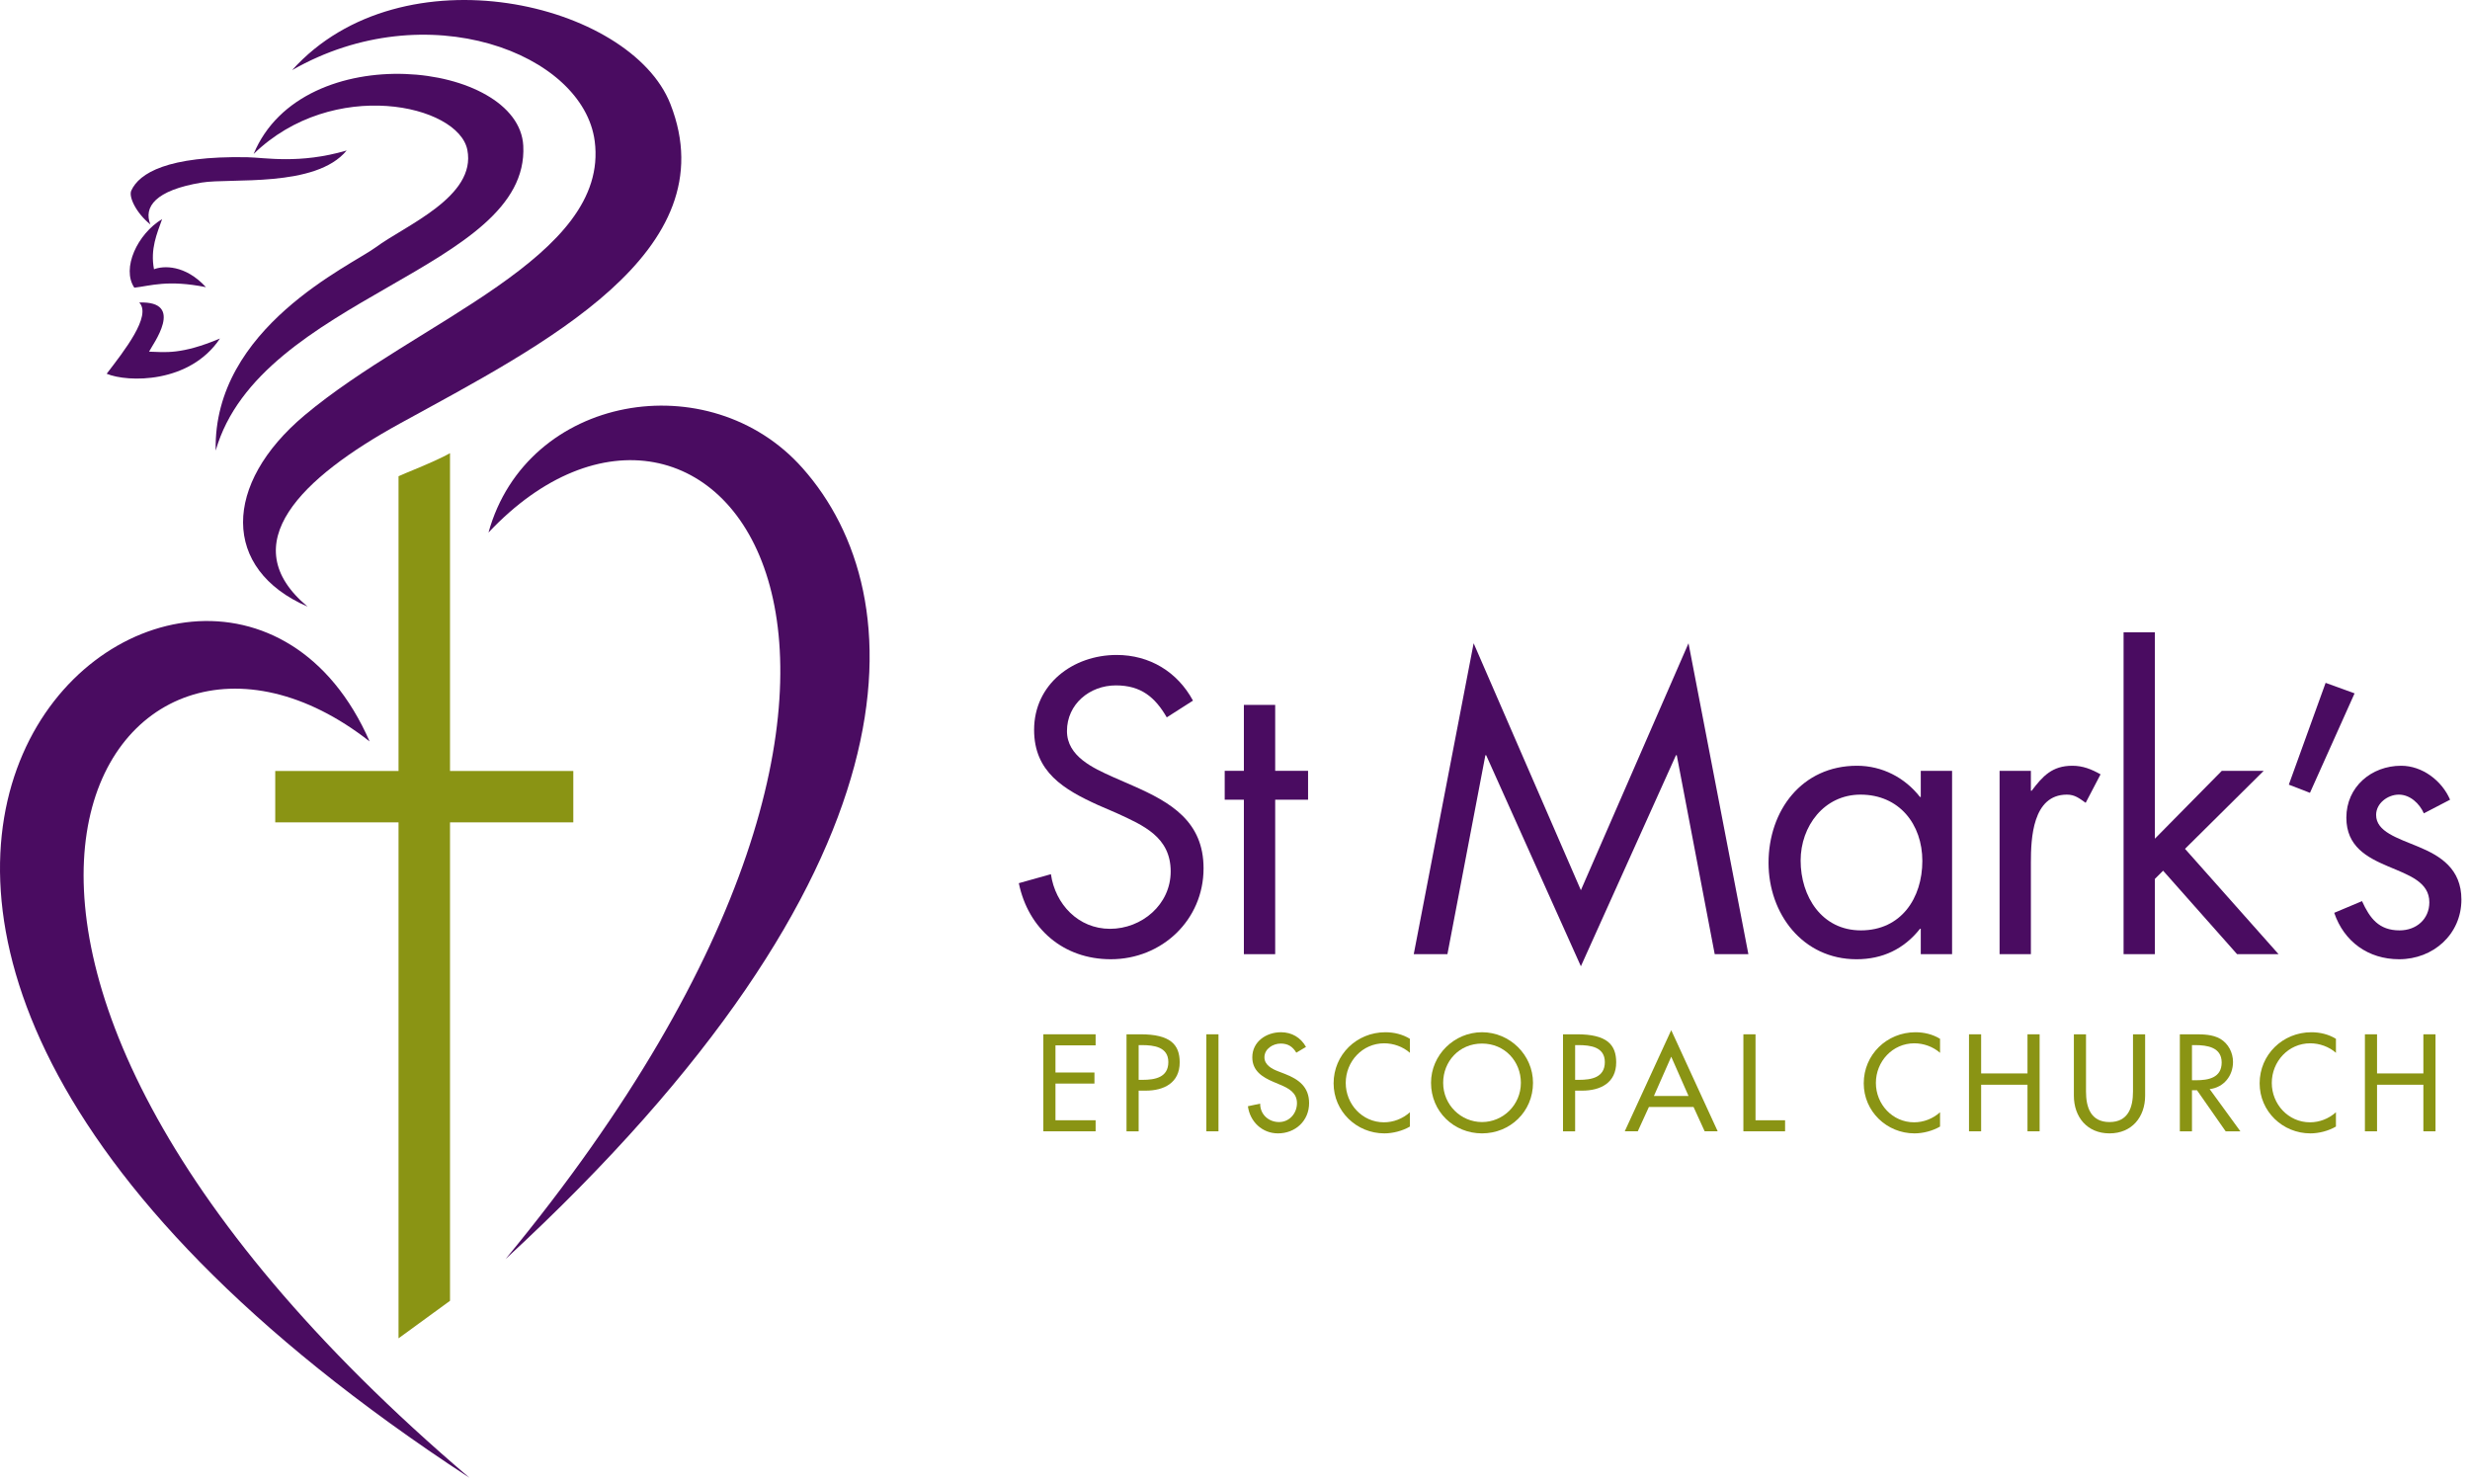 <?xml version="1.0" encoding="UTF-8"?>
<svg width="203px" height="122px" viewBox="0 0 203 122" version="1.1" xmlns="http://www.w3.org/2000/svg" xmlns:xlink="http://www.w3.org/1999/xlink">
    <!-- Generator: Sketch 42 (36781) - http://www.bohemiancoding.com/sketch -->
    <title>Page 1</title>
    <desc>Created with Sketch.</desc>
    <defs>
        <polygon id="path-1" points="0 121.453 202.295 121.453 202.295 0 0 0"></polygon>
    </defs>
    <g id="Symbols" stroke="none" stroke-width="1" fill="none" fill-rule="evenodd">
        <g id="Header-ON" transform="translate(-15, -16)">
            <g id="Page-1" transform="translate(15, 16)">
                <path d="M40.147,43.767 C43.297,32.403 58.308,29.847 65.96,38.473 C75.257,48.948 76.149,71.573 41.55,103.474 C83.009,53.236 58.082,24.717 40.147,43.767 Z" id="Fill-1" fill="#4A0C61"></path>
                <path d="M30.378,60.935 C17.391,31.305 -35.369,73.116 38.585,121.452 C-13.298,77.288 9.323,44.429 30.378,60.935" id="Fill-3" fill="#4A0C61"></path>
                <path d="M24.007,5.764 C35.057,-0.571 47.938,4.374 48.878,11.603 C50.119,21.145 34.245,26.394 25.034,34.128 C18.309,39.772 18.19,46.775 25.278,49.855 C19.114,44.703 24.792,39.243 32.87,34.805 C44.561,28.385 59.881,20.727 55.095,8.544 C51.826,0.22 33.053,-4.291 24.007,5.764" id="Fill-5" fill="#4A0C61"></path>
                <path d="M20.845,12.654 C24.868,2.949 42.652,5.053 43.006,11.981 C43.527,22.151 21.348,24.385 17.727,37.031 C17.497,26.922 28.881,21.811 30.893,20.317 C33.299,18.53 39.174,16.167 38.409,12.316 C37.668,8.586 27.359,6.32 20.845,12.654" id="Fill-7" fill="#4A0C61"></path>
                <path d="M12.359,18.449 C11.177,17.493 10.559,16.17 10.79,15.665 C11.439,14.229 13.768,12.806 20.29,12.921 C21.764,12.945 24.606,13.51 28.49,12.367 C25.955,15.458 18.936,14.613 16.579,15.004 C12.736,15.637 11.788,17.027 12.359,18.449" id="Fill-9" fill="#4A0C61"></path>
                <path d="M11.444,24.861 C15.256,24.722 12.534,28.315 12.251,28.901 C13.564,28.937 14.867,29.168 18.077,27.822 C15.591,31.548 10.48,31.434 8.768,30.717 C10.192,28.853 12.493,25.952 11.444,24.861" id="Fill-11" fill="#4A0C61"></path>
                <path d="M12.656,22.128 C13.42,21.833 15.211,21.738 16.926,23.6 C13.771,22.971 12.381,23.492 11.04,23.643 C9.971,22.061 11.295,19.226 13.324,18.006 C12.9,19.2 12.339,20.464 12.656,22.128" id="Fill-13" fill="#4A0C61"></path>
                <path d="M47.118,63.362 L36.985,63.362 L36.985,37.244 C35.752,37.944 32.951,39.023 32.754,39.137 L32.754,63.362 L22.621,63.362 L22.621,67.588 L32.754,67.588 L32.754,109.99 L36.985,106.907 L36.985,67.588 L47.118,67.588 L47.118,63.362 Z" id="Fill-15" fill="#8A9414"></path>
                <path d="M95.892,58.957 C94.926,57.291 93.769,56.329 91.712,56.329 C89.555,56.329 87.69,57.868 87.69,60.08 C87.69,62.164 89.845,63.126 91.486,63.864 L93.094,64.568 C96.246,65.947 98.916,67.518 98.916,71.365 C98.916,75.597 95.506,78.835 91.292,78.835 C87.4,78.835 84.507,76.335 83.733,72.584 L86.371,71.845 C86.725,74.314 88.623,76.335 91.227,76.335 C93.834,76.335 96.214,74.347 96.214,71.621 C96.214,68.8 93.995,67.839 91.743,66.812 L90.263,66.172 C87.433,64.89 84.989,63.446 84.989,59.984 C84.989,56.233 88.173,53.828 91.775,53.828 C94.477,53.828 96.761,55.206 98.047,57.58 L95.892,58.957 Z" id="Fill-17" fill="#4A0C61"></path>
                <polygon id="Fill-19" fill="#4A0C61" points="104.803 78.419 102.23 78.419 102.23 65.724 100.654 65.724 100.654 63.35 102.23 63.35 102.23 57.932 104.803 57.932 104.803 63.35 107.505 63.35 107.505 65.724 104.803 65.724"></polygon>
                <polygon id="Fill-21" fill="#4A0C61" points="121.113 52.866 129.927 73.161 138.772 52.866 143.693 78.419 140.926 78.419 137.807 62.068 137.742 62.068 129.927 79.413 122.142 62.068 122.078 62.068 118.958 78.419 116.191 78.419"></polygon>
                <path d="M147.987,70.724 C147.987,73.674 149.723,76.463 152.94,76.463 C156.253,76.463 157.99,73.802 157.99,70.756 C157.99,67.743 156.092,65.306 152.909,65.306 C149.916,65.306 147.987,67.902 147.987,70.724 L147.987,70.724 Z M160.434,78.419 L157.861,78.419 L157.861,76.335 L157.796,76.335 C156.478,78.002 154.709,78.836 152.587,78.836 C148.147,78.836 145.35,75.085 145.35,70.916 C145.35,66.62 148.082,62.933 152.618,62.933 C154.677,62.933 156.542,63.895 157.796,65.498 L157.861,65.498 L157.861,63.351 L160.434,63.351 L160.434,78.419 Z" id="Fill-23" fill="#4A0C61"></path>
                <path d="M166.911,64.986 L166.975,64.986 C167.876,63.8 168.648,62.933 170.32,62.933 C171.189,62.933 171.897,63.222 172.637,63.639 L171.414,65.979 C170.9,65.626 170.545,65.306 169.87,65.306 C167.04,65.306 166.911,68.928 166.911,70.885 L166.911,78.419 L164.338,78.419 L164.338,63.351 L166.911,63.351 L166.911,64.986 Z" id="Fill-25" fill="#4A0C61"></path>
                <polygon id="Fill-27" fill="#4A0C61" points="177.102 68.928 182.603 63.35 186.045 63.35 179.578 69.762 187.266 78.419 183.857 78.419 177.778 71.558 177.102 72.231 177.102 78.419 174.529 78.419 174.529 51.969 177.102 51.969"></polygon>
                <polygon id="Fill-29" fill="#4A0C61" points="193.514 56.984 189.847 65.159 188.11 64.486 191.134 56.12"></polygon>
                <path d="M199.207,66.845 C198.854,66.044 198.081,65.306 197.149,65.306 C196.248,65.306 195.284,66.012 195.284,66.974 C195.284,68.352 197.02,68.865 198.789,69.602 C200.557,70.339 202.294,71.397 202.294,73.93 C202.294,76.783 199.979,78.835 197.181,78.835 C194.64,78.835 192.646,77.393 191.841,75.02 L194.125,74.059 C194.768,75.469 195.509,76.463 197.213,76.463 C198.596,76.463 199.658,75.534 199.658,74.155 C199.658,70.787 192.838,71.943 192.838,67.198 C192.838,64.665 194.897,62.933 197.342,62.933 C199.078,62.933 200.688,64.152 201.362,65.723 L199.207,66.845 Z" id="Fill-31" fill="#4A0C61"></path>
                <polygon id="Fill-33" fill="#8A9414" points="85.748 85.003 90.045 85.003 90.045 85.913 86.745 85.913 86.745 88.143 89.949 88.143 89.949 89.053 86.745 89.053 86.745 92.068 90.045 92.068 90.045 92.977 85.748 92.977"></polygon>
                <path d="M93.581,88.747 L93.899,88.747 C94.918,88.747 96.021,88.556 96.021,87.287 C96.021,86.04 94.834,85.892 93.847,85.892 L93.581,85.892 L93.581,88.747 Z M93.581,92.977 L92.584,92.977 L92.584,85.003 L93.729,85.003 C96.191,85.003 96.955,85.85 96.955,87.308 C96.955,88.99 95.671,89.635 94.154,89.635 L93.581,89.635 L93.581,92.977 Z" id="Fill-35" fill="#8A9414"></path>
                <mask id="mask-2" fill="white">
                    <use xlink:href="#path-1"></use>
                </mask>
                <g id="Clip-38"></g>
                <polygon id="Fill-37" fill="#8A9414" mask="url(#mask-2)" points="99.145 92.977 100.142 92.977 100.142 85.004 99.145 85.004"></polygon>
                <path d="M106.539,86.515 C106.242,86.019 105.86,85.765 105.256,85.765 C104.619,85.765 103.919,86.198 103.919,86.896 C103.919,87.52 104.534,87.849 105.033,88.039 L105.606,88.261 C106.741,88.704 107.59,89.329 107.59,90.661 C107.59,92.11 106.466,93.147 105.033,93.147 C103.739,93.147 102.731,92.195 102.561,90.915 L103.569,90.703 C103.558,91.581 104.258,92.216 105.118,92.216 C105.977,92.216 106.593,91.497 106.593,90.661 C106.593,89.805 105.904,89.434 105.214,89.149 L104.662,88.915 C103.748,88.526 102.922,88.008 102.922,86.896 C102.922,85.606 104.068,84.834 105.277,84.834 C106.168,84.834 106.901,85.268 107.335,86.04 L106.539,86.515 Z" id="Fill-39" fill="#8A9414" mask="url(#mask-2)"></path>
                <path d="M115.875,86.527 C115.302,86.019 114.517,85.744 113.763,85.744 C111.971,85.744 110.601,87.235 110.601,89.001 C110.601,90.746 111.96,92.237 113.742,92.237 C114.527,92.237 115.281,91.941 115.875,91.412 L115.875,92.586 C115.26,92.945 114.474,93.147 113.774,93.147 C111.493,93.147 109.604,91.337 109.604,89.033 C109.604,86.674 111.503,84.835 113.859,84.835 C114.56,84.835 115.27,85.003 115.875,85.374 L115.875,86.527 Z" id="Fill-40" fill="#8A9414" mask="url(#mask-2)"></path>
                <path d="M124.995,88.991 C124.995,87.235 123.679,85.765 121.801,85.765 C119.923,85.765 118.608,87.235 118.608,88.991 C118.608,90.809 120.072,92.216 121.801,92.216 C123.531,92.216 124.995,90.809 124.995,88.991 M125.992,88.991 C125.992,91.359 124.114,93.147 121.801,93.147 C119.489,93.147 117.611,91.359 117.611,88.991 C117.611,86.706 119.51,84.834 121.801,84.834 C124.093,84.834 125.992,86.706 125.992,88.991" id="Fill-41" fill="#8A9414" mask="url(#mask-2)"></path>
                <path d="M129.454,88.747 L129.773,88.747 C130.792,88.747 131.895,88.556 131.895,87.287 C131.895,86.04 130.707,85.892 129.72,85.892 L129.454,85.892 L129.454,88.747 Z M129.454,92.977 L128.457,92.977 L128.457,85.003 L129.602,85.003 C132.065,85.003 132.829,85.85 132.829,87.308 C132.829,88.99 131.545,89.635 130.028,89.635 L129.454,89.635 L129.454,92.977 Z" id="Fill-42" fill="#8A9414" mask="url(#mask-2)"></path>
                <path d="M137.352,86.844 L135.93,90.07 L138.773,90.07 L137.352,86.844 Z M135.516,90.978 L134.603,92.976 L133.532,92.976 L137.352,84.665 L141.171,92.976 L140.1,92.976 L139.187,90.978 L135.516,90.978 Z" id="Fill-43" fill="#8A9414" mask="url(#mask-2)"></path>
                <polygon id="Fill-44" fill="#8A9414" mask="url(#mask-2)" points="144.28 92.069 146.709 92.069 146.709 92.977 143.282 92.977 143.282 85.004 144.28 85.004"></polygon>
                <path d="M159.445,86.527 C158.872,86.019 158.087,85.744 157.334,85.744 C155.541,85.744 154.172,87.235 154.172,89.001 C154.172,90.746 155.53,92.237 157.312,92.237 C158.098,92.237 158.851,91.941 159.445,91.412 L159.445,92.586 C158.83,92.945 158.044,93.147 157.344,93.147 C155.063,93.147 153.174,91.337 153.174,89.033 C153.174,86.674 155.073,84.835 157.429,84.835 C158.129,84.835 158.841,85.003 159.445,85.374 L159.445,86.527 Z" id="Fill-45" fill="#8A9414" mask="url(#mask-2)"></path>
                <polygon id="Fill-46" fill="#8A9414" mask="url(#mask-2)" points="166.632 88.219 166.632 85.004 167.629 85.004 167.629 92.977 166.632 92.977 166.632 89.149 162.822 89.149 162.822 92.977 161.825 92.977 161.825 85.004 162.822 85.004 162.822 88.219"></polygon>
                <path d="M171.441,85.003 L171.441,89.71 C171.441,91.01 171.834,92.216 173.372,92.216 C174.911,92.216 175.303,91.01 175.303,89.71 L175.303,85.003 L176.3,85.003 L176.3,90.047 C176.3,91.804 175.208,93.147 173.372,93.147 C171.537,93.147 170.444,91.804 170.444,90.047 L170.444,85.003 L171.441,85.003 Z" id="Fill-47" fill="#8A9414" mask="url(#mask-2)"></path>
                <path d="M180.15,88.78 L180.468,88.78 C181.488,88.78 182.591,88.588 182.591,87.318 C182.591,86.071 181.402,85.892 180.416,85.892 L180.15,85.892 L180.15,88.78 Z M184.129,92.977 L182.919,92.977 L180.564,89.604 L180.15,89.604 L180.15,92.977 L179.153,92.977 L179.153,85.003 L180.361,85.003 C181.073,85.003 181.838,85.013 182.474,85.374 C183.141,85.765 183.523,86.515 183.523,87.277 C183.523,88.42 182.761,89.371 181.604,89.509 L184.129,92.977 Z" id="Fill-48" fill="#8A9414" mask="url(#mask-2)"></path>
                <path d="M191.982,86.527 C191.41,86.019 190.625,85.744 189.87,85.744 C188.078,85.744 186.71,87.235 186.71,89.001 C186.71,90.746 188.067,92.237 189.85,92.237 C190.635,92.237 191.389,91.941 191.982,91.412 L191.982,92.586 C191.367,92.945 190.582,93.147 189.881,93.147 C187.6,93.147 185.711,91.337 185.711,89.033 C185.711,86.674 187.61,84.835 189.966,84.835 C190.667,84.835 191.378,85.003 191.982,85.374 L191.982,86.527 Z" id="Fill-49" fill="#8A9414" mask="url(#mask-2)"></path>
                <polygon id="Fill-50" fill="#8A9414" mask="url(#mask-2)" points="199.168 88.219 199.168 85.004 200.166 85.004 200.166 92.977 199.168 92.977 199.168 89.149 195.36 89.149 195.36 92.977 194.363 92.977 194.363 85.004 195.36 85.004 195.36 88.219"></polygon>
            </g>
        </g>
    </g>
</svg>